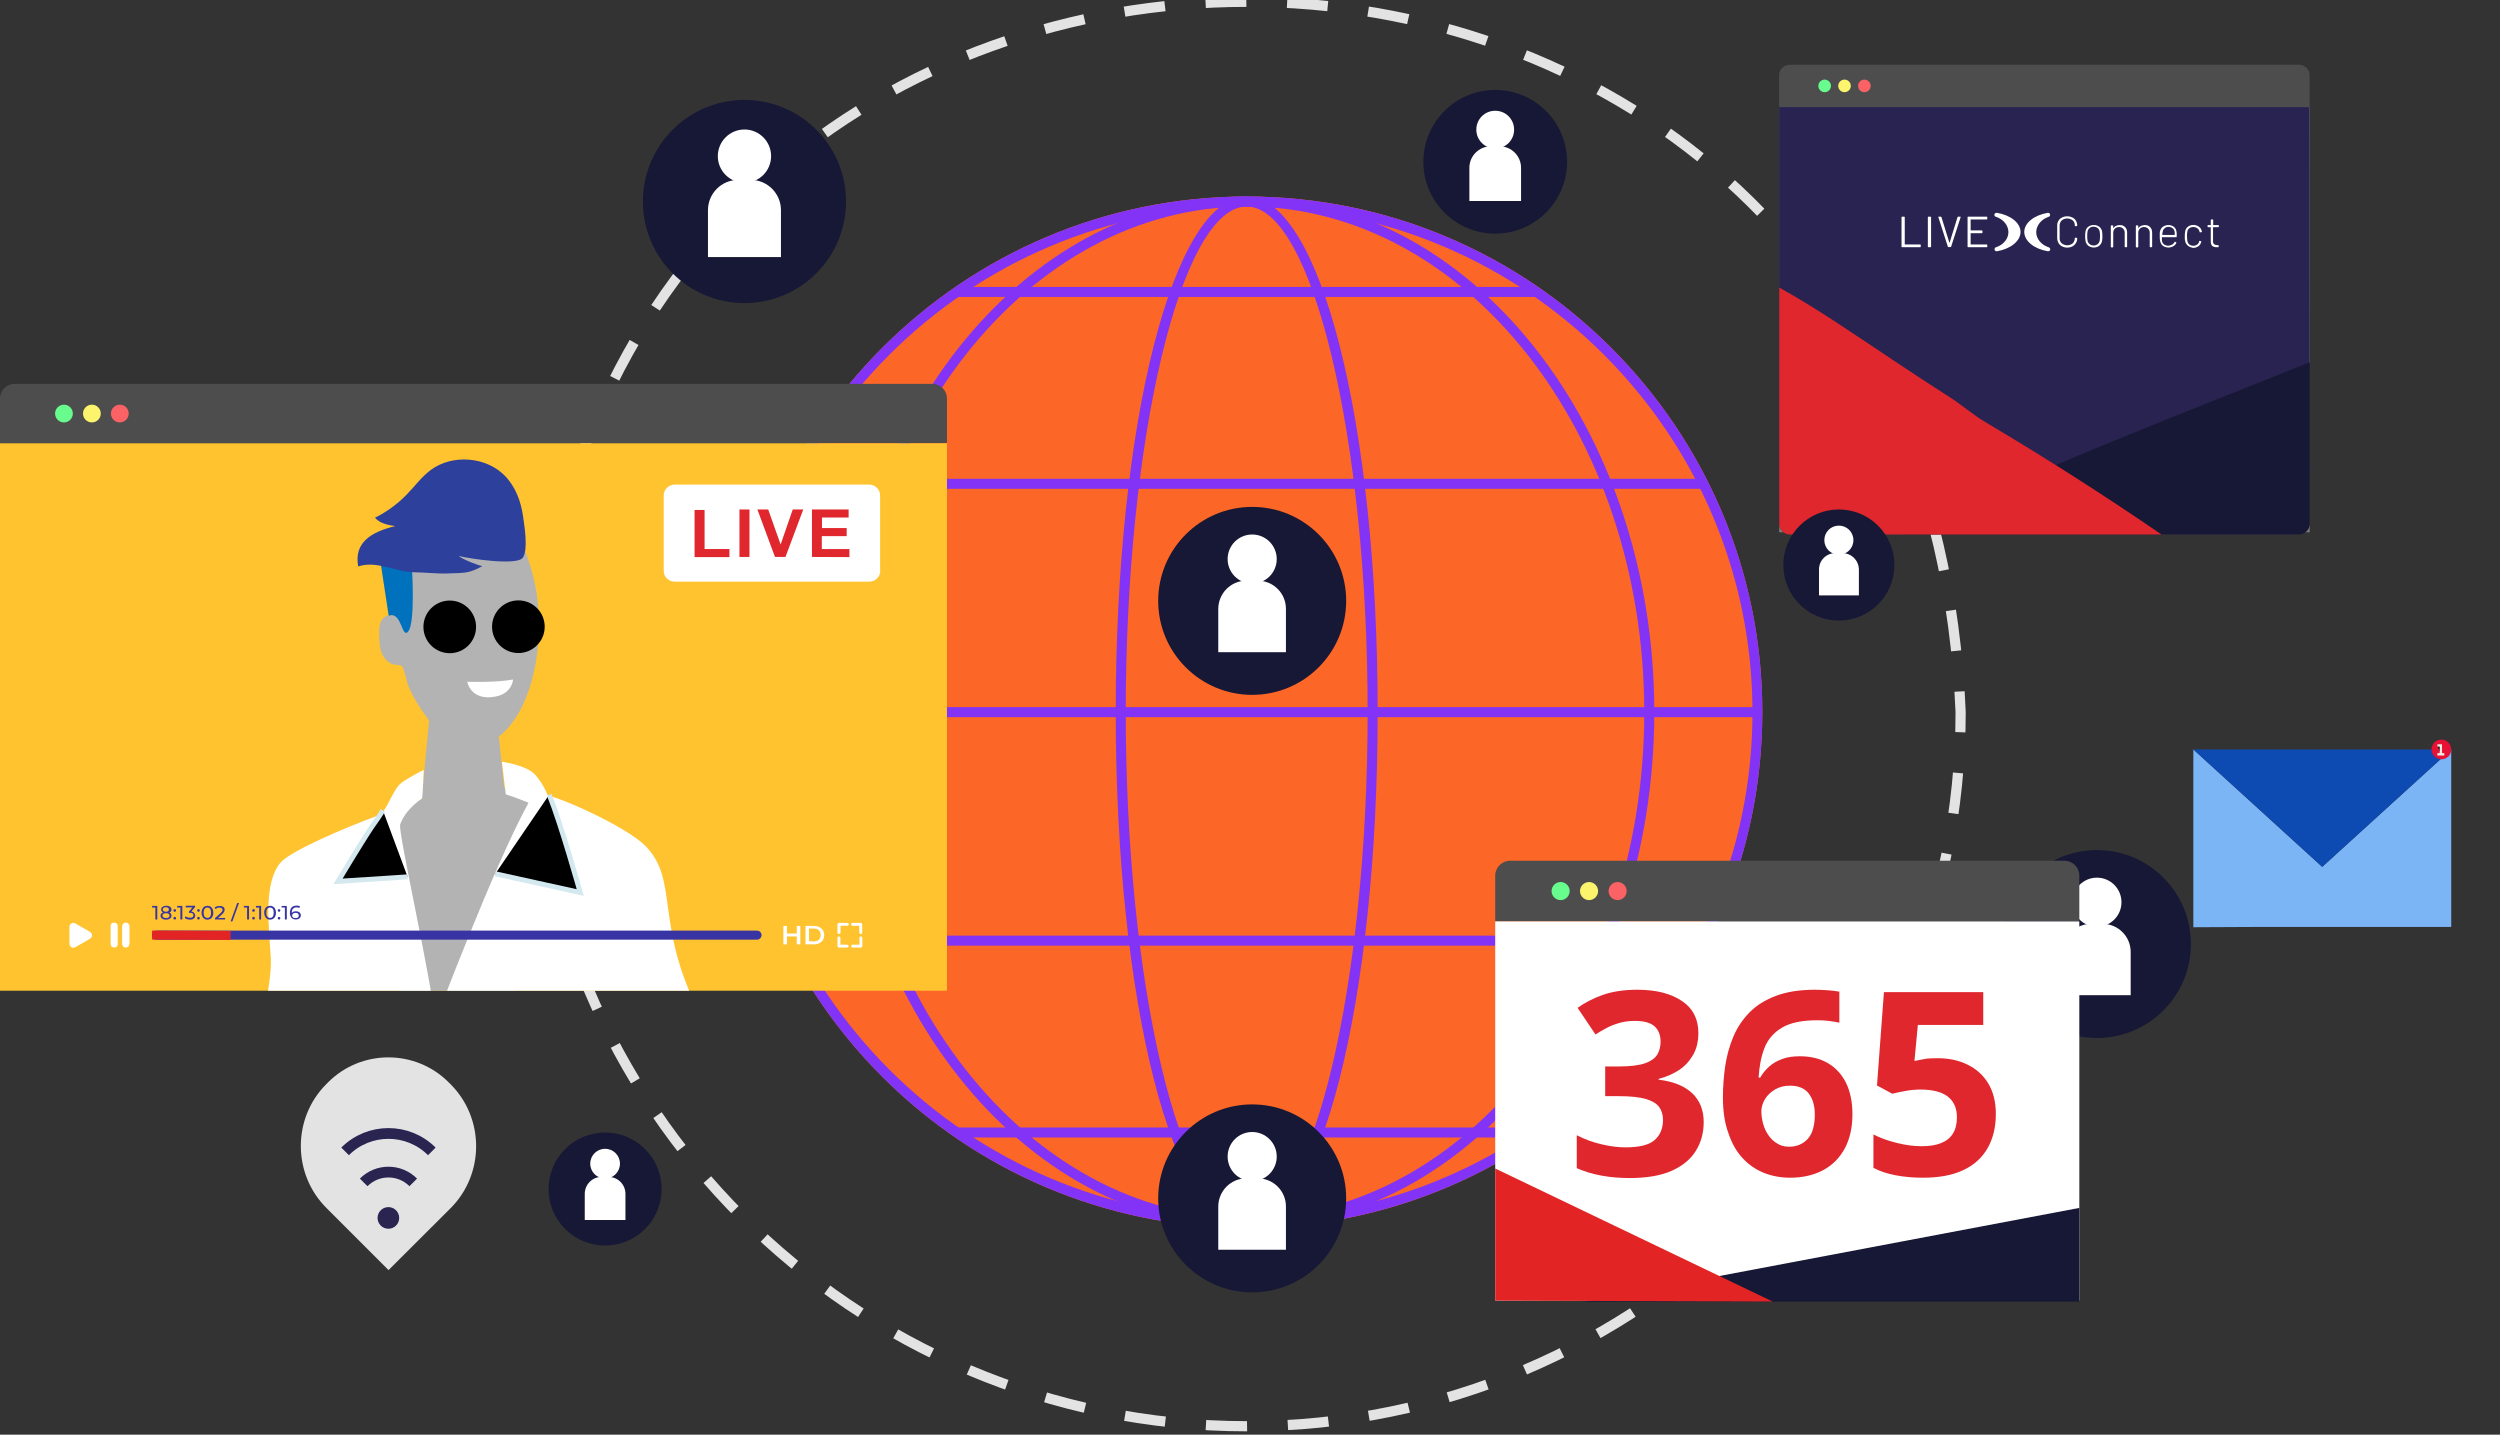 <svg id="eUKTFioJBY81" xmlns="http://www.w3.org/2000/svg" xmlns:xlink="http://www.w3.org/1999/xlink" viewBox="0 0 1548.1 888.4" shape-rendering="geometricPrecision" text-rendering="geometricPrecision"><rect x="0" y="0" width="1548.1" height="888.4" fill="#333333" stroke="none"/><style><![CDATA[#eUKTFioJBY85_tr {animation: eUKTFioJBY85_tr__tr 2900ms linear infinite normal forwards}@keyframes eUKTFioJBY85_tr__tr { 0% {transform: translate(771.95px,444.163px) rotate(0deg)} 100% {transform: translate(771.95px,444.163px) rotate(87deg)}} #eUKTFioJBY8156_ts {animation: eUKTFioJBY8156_ts__ts 2900ms linear infinite normal forwards}@keyframes eUKTFioJBY8156_ts__ts { 0% {transform: translate(1511.8px,466.1px) scale(0.168,0.168)} 0.345% {transform: translate(1511.8px,466.1px) scale(0.168,0.168)} 24.138% {transform: translate(1511.8px,466.1px) scale(1,1)} 100% {transform: translate(1511.8px,466.1px) scale(1,1)}} #eUKTFioJBY8169_ts {animation: eUKTFioJBY8169_ts__ts 2900ms linear infinite normal forwards}@keyframes eUKTFioJBY8169_ts__ts { 0% {transform: translate(94.2px,579.037px) scale(0.825,-1)} 100% {transform: translate(94.2px,579.037px) scale(4.367,-1)}}]]></style><defs><rect id="eUKTFioJBY82" width="586.4" height="339" rx="0" ry="0"/></defs><g transform="translate(0-2.013)"><g><g id="eUKTFioJBY85_tr" transform="translate(771.95,444.163) rotate(0)"><path d="M772,885.2c-243.8,0-442.2-198.4-442.2-442.2c24.3-586.6,860.1-586.4,884.3,0c0,243.8-198.3,442.2-442.1,442.2v0Z" transform="translate(-771.95,-444.163)" fill="none" stroke="#e3e3e3" stroke-width="6.31" stroke-dasharray="0,0,25.25,25.25"/></g><g><path d="M772,762.4c-176.1,0-319.3-143.3-319.3-319.3s143.2-319.4,319.3-319.4s319.3,143.3,319.3,319.3-143.3,319.4-319.3,319.4Z" fill="#fc6626"/><g><path d="M772,762.4c-176.1,0-319.3-143.3-319.3-319.3s143.2-319.4,319.3-319.4s319.3,143.3,319.3,319.3-143.3,319.4-319.3,319.4Zm0-632.5c-172.7,0-313.1,140.5-313.1,313.1s140.4,313.2,313.1,313.2s313.2-140.5,313.2-313.1-140.6-313.2-313.2-313.2Z" fill="#8233f6"/><g><rect width="632.5" height="6.2" rx="0" ry="0" transform="translate(455.7 439.9)" fill="#8233f6"/><rect width="565.8" height="6.2" rx="0" ry="0" transform="translate(489.1 298.5)" fill="#8233f6"/><rect width="359.1" height="6.2" rx="0" ry="0" transform="translate(592.3 179.7)" fill="#8233f6"/><rect width="565.8" height="6.2" rx="0" ry="0" transform="translate(489.1 581.4)" fill="#8233f6"/><rect width="359.5" height="6.2" rx="0" ry="0" transform="translate(592.2 700.2)" fill="#8233f6"/></g><path d="M772,762.4c-45.5,0-81.1-140.3-81.1-319.3s35.6-319.3,81.1-319.3s81.1,140.2,81.1,319.2-35.7,319.4-81.1,319.4Zm0-632.5c-40.6,0-74.9,143.4-74.9,313.1s34.3,313.1,74.9,313.1s74.9-143.4,74.9-313.1-34.3-313.1-74.9-313.1Z" fill="#8233f6"/><path d="M772,762.4c-139.2,0-252.4-143.3-252.4-319.3s113.2-319.4,252.4-319.4s252.4,143.3,252.4,319.3-113.3,319.4-252.4,319.4Zm0-632.5c-135.8,0-246.2,140.5-246.2,313.1s110.4,313.2,246.2,313.2s246.2-140.5,246.2-313.1-110.5-313.2-246.2-313.2Z" fill="#8233f6"/></g></g><g><path d="M586.4,276.5v-27.8c0-5-4.1-9-9.2-9h-568c-5.1,0-9.2,4-9.2,9v27.8h586.4Z" fill="#4d4d4d"/><rect width="586.4" height="339" rx="0" ry="0" transform="translate(0 276.5)" fill="#fec32f"/><g><g clip-path="url(#eUKTFioJBY841)"><g><g><g><g><path d="M207.8,734.3c0,0-16.3,110.2-19.2,143.4s-13.8,35-5.7,175.3h242.3c0,0-16.7-195.8-35.3-248.6s-27.9-71.1-27.9-71.1l-154.2,1v0Z" fill="#0065d9"/><path d="M246.6,378.1c-.1.5-.2,1-.3,1.5-.1.8-.4,1.7-.9,2.3-1.2,1.4-3.4.9-5.2,1.3-2.3.5-4,2.5-4.7,4.7-.8,2.2-.7,4.6-.7,6.9.1,3.9.1,8,1.6,11.6c1.4,3.6,4.6,6.9,8.5,7.3c1.3.1,2.7,0,3.8.6c1.5.9,2.9,9.4,4.3,12.8c4,9.9,12.7,21,12.7,21l-4.6,48.8L220,512.6l39.5,145.7l44.5,5.1l51.6-162.9c0,0-40.5-9.2-43.4-10.7L308.9,458c0,0,20.5-12.8,24.4-57.6c3.4-38.3-11.4-63.9-11.4-63.9l-74,16.5c-.3,8.5.1,16.8-1.3,25.1v0Z" fill="#b3b3b3"/><path d="M339.4,495c3-1,47.5,17.9,60.4,31c21.1,21.5,5,49.1,34.3,105.1c4.8,9.1,9,29,3,41.1s10,10,14,48.1l4,38.1-77.1-4c0,0-9.3-56-9.3-81.1-1,0-11.5,8.1-10.4,21.1c1,13,16.7,27.9,3.7,38.9l-154.2,1-11.1,48.6c-3.3,14.6-21.5,19.7-31.9,9-12.7-13.1-25.4-30.5-25.4-47.6c0-34,6.3-25.9,9.3-32.9s-14-10-8-24s17-36,17-36s11-38.1,10-56.1-5-46.1,6-59.1c6.1-7.2,39.6-21.6,61.8-29.7c2.7-1,7.8-14.5,11.8-18.6c2.6-2.7,13.5-8.5,15.1-9.1-.5,13.2-1,17.6-1,17.6s-10.4,6.6-13.6,16.2c-1.5,4.5,20.2,99.5,21.6,122.2c0,0,36.5-96.9,57.9-135.7c0,0-8.5-3.5-14.1-5.2l-2.4-20.2c0,0,15.3,2.1,20.6,8.1c5.3,5.8,8,13.2,8,13.2v0Z" fill="#fff"/><path d="M385.1,755.8c0,0,9.1,90.7,5,103.9s-15.7,26.4-15.7,26.4-3.3,17.3-7.4,27.2c0,0,1.3,4.5,5.7,1.7c0,2.7-3.3,11-2.7,18.6c0,0,3.8,4.9,6.6,1.1c2.7-3.8,7.7-3.3,7.7-3.3s10.4-1.1,17-12.6s14.8-50.4,14.8-50.4s9.9-74,12.6-111.2l-43.6-1.4v0Z" fill="#b3b3b3"/><path d="M189.9,800c0,0-42.3-26.8-36.2-47.5s4.3-19.8,19.9-25.9c15.5-6,19,24.2,28.5,33.7s13.8,14.7,13.8,14.7L202,828.4c0,0-17.2-20.7-12.1-28.4Z" fill="#b3b3b3"/><path d="M255.1,353.6c0,0,2.1,33-2.1,39.1s-4.1-12.8-12.3-9.3l-4.8-31.5l19.2,1.7v0Z" fill="#0071bc"/><path d="M323.9,321.7c-1.3-9.2-4.7-18.4-11.3-25.1-11.5-11.8-32.4-13.5-45.8-3.6-5.8,4.3-10,10.2-15,15.3-5.6,5.8-12.3,10.7-19.6,14.3c2.9,3.5,7.9,4.5,12.5,5.2-14.9,3.6-25.6,10.2-22.9,25c11.2-3.9,23.2,3.4,35.1,3.6c7,.1,13.9,1,20.8.7c9.8-.4,12.6.2,21.1-4.6-1.9.1-13.5-4.6-14.6-6.2c5.4,1.5,36.2,6.3,39.6,1c3.4-5.2.9-19.8.1-25.6v0Z" fill="#2d419c"/><circle r="16.3" transform="translate(278.5 390.2)"/><circle r="16.3" transform="translate(321 390.1)"/></g><line x1="294.3" y1="385" x2="305.3" y2="385" fill="none"/><line x1="239.9" y1="382" x2="265.7" y2="380.3" fill="none"/><path d="M237.1,503.8c-6.6,10.9-1.6.5-27.8,44l43.1-2.8" stroke="#d4e8f0" stroke-width="3.08"/><path d="M340.1,494.1c7.5,18.7,19.2,60.6,19.2,60.6l-52.6-11.6" stroke="#d4e8f0" stroke-width="3.08"/></g><path d="M289.3,424.2c0,0,17.9.6,28.4-1.4c0,0-.5,9.9-13.4,10.9c0,.1-12.1,1.8-15-9.5v0Z" fill="#fff"/></g></g><clipPath id="eUKTFioJBY841"><use width="586.4" height="339" xlink:href="#eUKTFioJBY82" transform="translate(1.6 276.5)"/></clipPath></g></g><circle r="5.5" transform="translate(39.6 258.1)" fill="#68fc8f"/><circle r="5.5" transform="translate(56.9 258.1)" fill="#fdf46d"/><circle r="5.5" transform="translate(74.2 258.1)" fill="#fb6265"/><g><path d="M495.6,575.4v11.4h-2.2v-4.9h-6.1v4.9h-2.2v-11.4h2.2v4.7h6.1v-4.7h2.2Z" fill="#fff"/><path d="M498.8,575.4h5.1c1.3,0,2.4.2,3.4.7s1.7,1.1,2.3,2c.5.9.8,1.9.8,3s-.3,2.1-.8,3-1.3,1.5-2.3,2-2.1.7-3.4.7h-5.1v-11.4v0Zm5.1,9.6c.9,0,1.6-.2,2.3-.5s1.2-.8,1.5-1.4.5-1.3.5-2.1-.2-1.5-.5-2.1-.9-1-1.5-1.4-1.4-.5-2.3-.5h-2.9v7.8l2.9.2v0Z" fill="#fff"/></g><g><path d="M468.7,583.9h-371.8c-1.6,0-2.8-1.2-2.8-2.8v0c0-1.5,1.2-2.8,2.8-2.8h371.9c1.5,0,2.8,1.2,2.8,2.8v0c-.1,1.6-1.3,2.8-2.9,2.8Z" fill="#3834a4"/></g><g><path d="M55.8,579.1l-9.2-5.3c-1.6-.9-3.6.2-3.6,2.1v10.6c0,1.8,2,3,3.6,2.1l9.2-5.3c1.6-1,1.6-3.3,0-4.2v0Z" fill="#fff"/><g><path d="M70.3,573.4h.7c1.1,0,1.9.9,1.9,1.9v11.5c0,1.1-.9,1.9-1.9,1.9h-.6c-1.1,0-1.9-.9-1.9-1.9v-11.5c-.1-1,.7-1.9,1.8-1.9Z" fill="#fff"/><path d="M77.9,588.8v0c-1.2,0-2.3-1-2.3-2.3v-10.9c0-1.2,1-2.3,2.3-2.3v0c1.2,0,2.3,1,2.3,2.3v10.9c-.1,1.3-1.1,2.3-2.3,2.3Z" fill="#fff"/></g></g><g><path d="M519.5,580.4c-.5,0-.9-.4-.9-.9v-5.1c0-.5.4-.9.9-.9h5.2c.5,0,.9.4.9.9s-.4.9-.9.9h-4.2v4.2c-.1.5-.5.9-1,.9v0Z" fill="#fff"/><path d="M524.6,588.8h-5.1c-.5,0-.9-.4-.9-.9v-5.1c0-.5.4-.9.9-.9s.9.4.9.9v4.2h4.2c.5,0,.9.4.9.9s-.4.9-.9.9Z" fill="#fff"/><path d="M533,580.4c-.5,0-.9-.4-.9-.9v-4.2h-4.2c-.5,0-.9-.4-.9-.9s.4-.9.9-.9h5.1c.5,0,.9.4.9.9v5.2c.1.4-.4.8-.9.8v0Z" fill="#fff"/><path d="M533,588.8h-5c-.5,0-.9-.4-.9-.9s.4-.9.9-.9h4.2v-4.2c0-.5.4-.9.9-.9s.9.4.9.9v5.1c0,.5-.5.9-1,.9Z" fill="#fff"/></g><g><path d="M97.4,562.9v8.5h-1.2v-7.4h-2v-1h3.2Z" fill="#3834a4"/><path d="M105.8,567.8c.3.3.4.8.4,1.2s-.1,1-.4,1.3c-.3.4-.7.7-1.2.9s-1.1.3-1.8.3-1.3-.1-1.8-.3-.9-.5-1.2-.9-.4-.8-.4-1.3.1-.9.4-1.2.7-.6,1.2-.8c-.4-.2-.7-.4-.9-.7s-.3-.7-.3-1.1c0-.5.1-.9.4-1.2s.6-.6,1.1-.8s1-.3,1.7-.3s1.2.1,1.7.3.8.5,1.1.8.4.8.4,1.2-.1.8-.3,1.1-.5.6-.9.8c.2.1.6.3.8.7v0Zm-1.4,2.3c.4-.3.6-.7.6-1.1s-.2-.8-.6-1.1-.9-.4-1.6-.4-1.2.1-1.6.4-.6.6-.6,1.1.2.8.6,1.1.9.4,1.6.4s1.2-.1,1.6-.4Zm-3.1-5.9c-.3.2-.5.6-.5,1s.2.8.5,1s.8.4,1.4.4s1.1-.1,1.4-.4c.3-.2.5-.6.5-1s-.2-.8-.5-1-.8-.4-1.4-.4-1,.1-1.4.4v0Z" fill="#3834a4"/><path d="M107.6,566.4c-.2-.2-.2-.4-.2-.6s.1-.4.2-.6c.2-.2.4-.2.6-.2s.4.1.6.2c.2.2.2.3.2.6s-.1.4-.2.6-.4.2-.6.2-.4-.1-.6-.2v0Zm0,4.8c-.2-.2-.2-.4-.2-.6s.1-.4.2-.6c.2-.2.4-.2.6-.2s.4.1.6.2c.2.2.2.3.2.6s-.1.4-.2.6-.4.2-.6.2-.4,0-.6-.2v0Z" fill="#3834a4"/><path d="M112.9,562.9v8.5h-1.2v-7.4h-2v-1h3.2Z" fill="#3834a4"/><path d="M120.2,567.3c.4.4.7,1,.7,1.7c0,.5-.1.9-.4,1.3-.2.4-.6.7-1.1.9s-1.1.3-1.8.3c-.6,0-1.2-.1-1.8-.3s-1.1-.4-1.4-.8l.6-1c.3.3.7.5,1.2.7s1,.2,1.5.2c.7,0,1.2-.1,1.5-.4.4-.3.6-.6.6-1.1s-.2-.8-.5-1.1-.9-.4-1.6-.4h-.7v-.8l2.2-2.6h-4.2v-1h5.8v.8l-2.3,2.7c.6.2,1.3.4,1.7.9v0Z" fill="#3834a4"/><path d="M122.3,566.4c-.2-.2-.2-.4-.2-.6s.1-.4.2-.6c.2-.2.4-.2.6-.2s.4.1.6.2c.2.2.2.3.2.6s-.1.4-.2.6c-.2.2-.4.2-.6.2s-.5-.1-.6-.2v0Zm0,4.8c-.2-.2-.2-.4-.2-.6s.1-.4.2-.6c.2-.2.4-.2.6-.2s.4.1.6.2c.2.2.2.3.2.6s-.1.4-.2.6c-.2.2-.4.2-.6.2s-.5,0-.6-.2v0Z" fill="#3834a4"/><path d="M126.6,571c-.5-.3-1-.8-1.3-1.5s-.5-1.4-.5-2.3.2-1.7.5-2.3.7-1.2,1.3-1.5c.5-.3,1.2-.5,1.9-.5s1.3.2,1.8.5s1,.8,1.3,1.5.5,1.4.5,2.3-.1,1.7-.5,2.3c-.3.7-.7,1.2-1.3,1.5-.5.3-1.1.5-1.8.5s-1.3-.1-1.9-.5Zm3.5-1.4c.4-.6.6-1.4.6-2.4s-.2-1.9-.6-2.4-1-.8-1.7-.8-1.3.3-1.7.8c-.4.6-.6,1.4-.6,2.4s.2,1.9.6,2.4s1,.8,1.7.8c.8,0,1.3-.2,1.7-.8Z" fill="#3834a4"/><path d="M139.4,570.4v1h-6.3v-.8l3.6-3.3c.4-.4.7-.8.9-1c.1-.3.2-.6.2-.9c0-.4-.2-.8-.5-1s-.8-.4-1.4-.4c-1,0-1.7.3-2.2.9l-.9-.7c.3-.4.8-.7,1.4-.9s1.2-.3,1.9-.3c.9,0,1.6.2,2.2.6.5.4.8,1,.8,1.7c0,.5-.1.9-.3,1.3s-.6.9-1.1,1.4l-2.7,2.5l4.4-.1v0Z" fill="#3834a4"/><path d="M146.9,561.2h1.1l-4.1,11.4h-1.1l4.1-11.4Z" fill="#3834a4"/><path d="M154.2,562.9v8.5h-1.2v-7.4h-2v-1h3.2Z" fill="#3834a4"/><path d="M156.4,566.4c-.2-.2-.2-.4-.2-.6s.1-.4.2-.6c.2-.2.4-.2.6-.2s.4.1.6.2c.2.2.2.3.2.6s-.1.4-.2.6-.4.2-.6.2-.4-.1-.6-.2v0Zm0,4.8c-.2-.2-.2-.4-.2-.6s.1-.4.2-.6c.2-.2.4-.2.6-.2s.4.1.6.2c.2.2.2.3.2.6s-.1.4-.2.6-.4.2-.6.2-.4,0-.6-.2v0Z" fill="#3834a4"/><path d="M161.7,562.9v8.5h-1.2v-7.4h-2v-1h3.2Z" fill="#3834a4"/><path d="M165.4,571c-.5-.3-1-.8-1.3-1.5s-.5-1.4-.5-2.3.1-1.7.5-2.3c.3-.7.7-1.2,1.3-1.5.5-.3,1.1-.5,1.9-.5s1.3.2,1.8.5s1,.8,1.3,1.5.5,1.4.5,2.3-.1,1.7-.5,2.3c-.3.7-.7,1.2-1.3,1.5-.5.3-1.1.5-1.8.5s-1.4-.1-1.9-.5Zm3.5-1.4c.4-.6.6-1.4.6-2.4s-.2-1.9-.6-2.4-1-.8-1.7-.8-1.3.3-1.7.8c-.4.6-.6,1.4-.6,2.4s.2,1.9.6,2.4s1,.8,1.7.8s1.3-.2,1.7-.8Z" fill="#3834a4"/><path d="M172.2,566.4c-.2-.2-.2-.4-.2-.6s.1-.4.2-.6c.2-.2.4-.2.6-.2s.4.1.6.2c.2.2.2.3.2.6s-.1.4-.2.6-.4.2-.6.2-.4-.1-.6-.2v0Zm0,4.8c-.2-.2-.2-.4-.2-.6s.1-.4.2-.6c.2-.2.4-.2.6-.2s.4.1.6.2c.2.2.2.3.2.6s-.1.4-.2.6-.4.2-.6.2-.4,0-.6-.2v0Z" fill="#3834a4"/><path d="M177.6,562.9v8.5h-1.2v-7.4h-2v-1h3.2Z" fill="#3834a4"/><path d="M184.8,566.6c.5.2.8.5,1.1.9s.4.8.4,1.3-.1,1-.4,1.4-.6.7-1.1.9-1,.3-1.6.3c-1.2,0-2.1-.4-2.7-1.1s-1-1.8-1-3.1c0-.9.2-1.8.5-2.4.4-.7.8-1.2,1.4-1.5s1.4-.5,2.2-.5c.4,0,.8,0,1.2.1s.7.2,1,.4l-.5,1c-.4-.3-1-.4-1.7-.4-.9,0-1.6.3-2.1.8s-.8,1.3-.8,2.4c0,.1,0,.2,0,.3.2-.4.6-.6,1-.8s.9-.3,1.5-.3s1.1.1,1.6.3v0Zm-.3,3.5c.4-.3.5-.7.5-1.2s-.2-.9-.5-1.2-.9-.4-1.5-.4c-.4,0-.7.1-1.1.2-.3.2-.5.3-.7.6s-.3.5-.3.8.1.6.2.8.4.4.7.6.7.2,1.1.2c.8,0,1.3-.1,1.6-.4v0Z" fill="#3834a4"/></g></g><g><g><path d="M1430.2,68.3v-19.8c0-3.5-2.9-6.4-6.6-6.4h-315.3c-3.6,0-6.6,2.9-6.6,6.4v19.8h328.5v0Z" fill="#4d4d4d"/><g><circle r="3.9" transform="translate(1129.9 55.2)" fill="#68fc8f"/><circle r="3.9" transform="translate(1142.2 55.2)" fill="#fdf46d"/><circle r="3.9" transform="translate(1154.5 55.2)" fill="#fb6265"/></g><rect width="328.4" height="263.3" rx="0" ry="0" transform="translate(1101.8 68.3)" fill="#808080"/></g><g><path d="M1430.2,326.3c0,3.6-2.9,6.6-6.6,6.6h-315.3c-3.6,0-6.6-2.9-6.6-6.6v-258h328.4l.1,258v0Z" fill="#292351"/><path d="M1423.7,332.9c3.6,0,6.6-2.9,6.6-6.6v-100c-84.7,34.1-169.6,66.2-251.4,106.6h244.8v0Z" fill="#171835"/><path d="M1206.3,247.3c-11.5-7.4-22-14.2-33.6-22-24.5-16.2-46.8-31.9-70.9-45.2v146.3c0,3.6,3,6.6,6.6,6.6h230.1c-34.9-23.9-70.5-46.7-108.6-69.3-8.4-4.9-15.2-11.2-23.6-16.4v0Z" fill="#e0272d"/><g><g><path d="M1177.5,154.8v-18.3c0-.1.1-.2.2-.3c0,0,0,0,.1,0h1.4c.1,0,.2.1.3.2c0,0,0,0,0,.1v16.8c0,.1,0,.1.1.1c0,0,0,0,0,0h9.5c.1,0,.2.1.3.2c0,0,0,0,0,.1v1.1c0,.1-.1.2-.2.3c0,0,0,0-.1,0h-11.3c-.2,0-.3-.1-.3-.3c0,0,0,0,0,0" fill="#fff"/><path d="M1193.8,154.8v-18.3c0-.1.1-.2.2-.3c0,0,0,0,.1,0h1.4c.1,0,.2.1.3.2c0,0,0,0,0,.1v18.3c0,.1-.1.2-.2.3c0,0,0,0-.1,0h-1.4c-.1,0-.3-.1-.3-.3c0,0,0,0,0,0" fill="#fff"/><path d="M1206.2,154.8l-5.9-18.3v-.1c0-.1.1-.2.2-.2h1.4c.1,0,.3.1.3.2l4.9,15.8c0,0,.1.1.1.1s.1,0,.1-.1l4.9-15.8c0-.1.2-.2.3-.2h1.4c.2,0,.3.1.2.3l-5.9,18.3c0,.1-.2.2-.3.2h-1.5c-.1.1-.2,0-.2-.2" fill="#fff"/><path d="M1230.3,137.9h-9.9c-.1,0-.1,0-.1.1c0,0,0,0,0,0v6.6c0,.1,0,.1.1.1c0,0,0,0,0,0h6.9c.1,0,.2.1.3.2c0,0,0,0,0,.1v1.1c0,.1-.1.2-.2.3c0,0,0,0-.1,0h-6.9c-.1,0-.1,0-.1.1c0,0,0,0,0,0v6.8c0,.1,0,.1.1.1c0,0,0,0,0,0h9.9c.1,0,.2.1.3.2c0,0,0,0,0,.1v1.1c0,.1-.1.2-.2.3c0,0,0,0-.1,0h-11.6c-.1,0-.2-.1-.3-.2c0,0,0,0,0-.1v-18.3c0-.1.1-.2.2-.3c0,0,0,0,.1,0h11.6c.1,0,.2.1.3.2c0,0,0,0,0,.1v1.1c0,.2-.1.3-.3.3.1,0,0,0,0,0" fill="#fff"/><path d="M1276.9,154.6c-.9-.5-1.7-1.2-2.2-2.1s-.8-2-.8-3.1v-7.7c0-1.1.2-2.1.8-3c.5-.9,1.3-1.6,2.2-2c2-1,4.4-1,6.4,0c.9.4,1.7,1.1,2.2,2s.8,1.9.8,3v0c0,.1,0,.2-.1.2-.1.1-.1.1-.2.1l-.9.1c-.1,0-.2-.1-.3-.2c0,0,0,0,0-.1v-.1c.1-1.2-.4-2.4-1.3-3.2-2-1.6-4.9-1.6-6.8,0-.9.9-1.3,2-1.3,3.2v7.8c-.1,1.2.4,2.4,1.3,3.2c2,1.6,4.9,1.6,6.8,0c.9-.9,1.3-2,1.3-3.2v-.1c0-.2.1-.2.3-.2l.9.1c.2,0,.3.1.3.2c0,1-.2,2.1-.8,3-.5.9-1.3,1.6-2.2,2.1-2,1-4.3,1-6.4,0" fill="#fff"/><path d="M1298.9,153.2c.7-.5,1.1-1.3,1.3-2.1.2-.9.2-1.9.2-2.9c0-.9,0-1.9-.2-2.9-.2-.8-.6-1.6-1.3-2.1s-1.6-.8-2.5-.8-1.7.2-2.4.8c-.7.5-1.1,1.3-1.3,2.1-.2.9-.2,1.9-.2,2.9c0,.9,0,1.9.2,2.9.2.8.6,1.6,1.3,2.1c1.5,1.1,3.5,1.1,4.9,0m-5.6,1.1c-.9-.7-1.5-1.6-1.8-2.7-.2-1.1-.3-2.2-.3-3.4c0-1.1.1-2.2.3-3.3.3-1.1.9-2,1.8-2.6c2-1.3,4.5-1.3,6.5,0c.9.6,1.5,1.6,1.8,2.6.1.4.2.9.2,1.4s.1,1.2.1,1.9s0,1.5-.1,2c0,.5-.1.9-.2,1.4-.3,1.1-.9,2-1.8,2.7s-2.1,1-3.3,1c-1.1,0-2.3-.4-3.2-1" fill="#fff"/><path d="M1315.9,142.6c.9.9,1.3,2.1,1.3,3.3v8.9c0,.1-.1.2-.2.3c0,0-.1,0-.1,0h-.9c-.1,0-.2-.1-.3-.2c0,0,0,0,0-.1v-8.6c0-1-.3-1.9-1-2.6s-1.6-1-2.5-1c-1,0-1.9.3-2.6,1s-1,1.6-1,2.6v8.7c0,.1-.1.2-.2.3c0,0,0,0-.1,0h-.9c-.1,0-.2-.1-.3-.2c0,0,0-.1,0-.1v-13c0-.1.1-.2.2-.3c0,0,.1,0,.1,0h.9c.1,0,.2.1.3.2c0,0,0,0,0,.1v1.3c0,.1,0,.1,0,.1s.1,0,.1,0c.4-.6.9-1.1,1.6-1.4s1.5-.5,2.2-.5c1.3-.1,2.5.3,3.4,1.2" fill="#fff"/><path d="M1331.4,142.6c.9.9,1.3,2.1,1.3,3.3v8.9c0,.1-.1.2-.2.3c0,0,0,0-.1,0h-.9c-.1,0-.2-.1-.3-.2c0,0,0,0,0-.1v-8.6c0-1-.3-1.9-1-2.6s-1.6-1-2.5-1c-1,0-1.9.3-2.6,1s-1,1.6-1,2.6v8.7c0,.1-.1.2-.2.3c0,0,0,0-.1,0h-.9c-.1,0-.2-.1-.3-.2c0,0,0,0,0-.1v-13c0-.1.1-.2.2-.3c0,0,0,0,.1,0h.9c.1,0,.2.1.3.2c0,0,0,0,0,.1v1.3c0,.1,0,.1,0,.1s.1,0,.1,0c.4-.6.9-1.1,1.6-1.4s1.5-.5,2.2-.5c1.3-.1,2.5.3,3.4,1.2" fill="#fff"/><path d="M1339,147.4c0,.1,0,.1.1.1c0,0,0,0,0,0h7.5c.1,0,.1,0,.1-.1c0,0,0,0,0,0c0-.7,0-1.4-.1-2-.2-.8-.6-1.6-1.3-2.1s-1.6-.8-2.4-.8c-.9,0-1.7.2-2.4.8-.6.5-1.1,1.2-1.2,2-.3.7-.3,1.4-.3,2.1m6.2,6c.6-.4,1.1-.9,1.4-1.6c0-.1.2-.2.3-.1c0,0,0,0,0,0l.7.4c.2.1.2.2.1.3-.4.9-1,1.6-1.9,2.1s-1.9.8-3,.8-2.2-.3-3.2-.9c-.9-.6-1.5-1.5-1.8-2.5-.2-.5-.2-1-.3-1.5-.1-.6-.1-1.2-.1-2.1s0-1.5,0-2c0-.4.1-.8.2-1.2.3-1.1.9-2.1,1.8-2.7c2.1-1.4,4.8-1.4,6.8.1.9.8,1.5,1.9,1.6,3.2.1.4.1.8.1,1.2v1.7c0,.1-.1.2-.2.3c0,0,0,0-.1,0h-8.8c-.1,0-.1,0-.1.1c0,0,0,0,0,0c0,.8,0,1.5.1,2.3.2.9.6,1.6,1.3,2.1.8.5,1.7.8,2.6.8c1.1-.2,1.9-.4,2.5-.8" fill="#fff"/><path d="M1355,154.3c-.9-.7-1.5-1.6-1.8-2.7s-.4-2.2-.3-3.4c0-1.1.1-2.2.3-3.3.3-1.1.9-2,1.8-2.6.9-.7,2.1-1,3.2-1c1.2,0,2.3.3,3.3,1c.9.6,1.5,1.4,1.8,2.4.1.2.1.5.2.8v.1c0,.1-.1.2-.2.2l-.9.1h-.1c-.1,0-.2-.1-.2-.2l-.1-.4c-.2-.8-.6-1.4-1.3-1.9s-1.6-.8-2.5-.8-1.8.2-2.5.8c-.7.5-1.1,1.2-1.2,2.1-.2.9-.3,1.9-.2,2.9c0,1,.1,1.9.2,2.9.2.8.6,1.6,1.2,2.1.7.5,1.6.8,2.4.8.9,0,1.8-.2,2.5-.8.7-.4,1.1-1.1,1.2-1.9v-.1c0-.2.1-.3.3-.2l.8.1c.2,0,.3.1.2.3l-.1.5c-.3,1-.9,1.9-1.8,2.5-1,.6-2.1,1-3.3.9-.9-.2-2-.5-2.9-1.2" fill="#fff"/><path d="M1373.6,142.7h-3.1c-.1,0-.1,0-.1.1v8.5c-.1.7.2,1.4.6,1.9.6.4,1.3.6,2,.6h.6c.1,0,.2.1.3.2c0,0,0,0,0,.1v.7c0,.1-.1.2-.2.3c0,0,0,0-.1,0h-.8c-1,.1-2-.2-2.8-.7-.6-.5-1-1.4-1-2.7v-8.9c0-.1,0-.1-.1-.1c0,0,0,0,0,0h-1.6c-.1,0-.2-.1-.3-.2c0,0,0,0,0-.1v-.7c0-.1.1-.2.2-.3c0,0,0,0,.1,0h1.6c.1,0,.1,0,.1-.1c0,0,0,0,0,0v-3.1c0-.1.1-.2.2-.3c0,0,.1,0,.1,0h.9c.1,0,.2.1.3.2c0,0,0,.1,0,.1v3.1c0,.1,0,.1.1.1h3.1c.1,0,.2.1.3.2c0,0,0,.1,0,.1v.7c-.1.2-.2.3-.4.3c0,0,0,0,0,0" fill="#fff"/><path d="M1268.5,155.1v0c-4.4-1.5-7.6-5.1-7.6-9.4.1-4.2,3.2-7.9,7.6-9.4v0c.7-.1,1.1-.8,1-1.5-.1-.6-.7-1-1.2-1-.1,0-.2,0-.2,0v0c-8.4,1.4-14.6,6.2-14.6,11.9.1,5.7,6.3,10.5,14.6,11.9v0c.1,0,.2,0,.2,0c.7,0,1.3-.5,1.3-1.2-.1-.6-.5-1.2-1.1-1.3" fill="#fff"/><path d="M1236.1,155.1v0c4.4-1.5,7.6-5.1,7.6-9.4-.1-4.3-3.2-7.9-7.6-9.4v0c-.7-.1-1.2-.7-1.1-1.4s.7-1.1,1.4-1.1c.1,0,.2,0,.2,0v0c8.4,1.4,14.6,6.2,14.6,11.9-.1,5.7-6.3,10.5-14.6,11.9v0c-.1,0-.2,0-.2,0-.7,0-1.3-.5-1.3-1.2s.4-1.2,1-1.3" fill="#fff"/></g></g></g></g><g><path d="M545.1,355.5c0,3.7-3.1,6.7-6.8,6.7h-120.5c-3.8,0-6.8-3-6.8-6.7v-46.7c0-3.7,3.1-6.7,6.8-6.7h120.4c3.8,0,6.8,3,6.8,6.7v46.7Z" fill="#fff"/><g><path d="M430.1,346.9v-29.1h6.2v24.2h15.4v5h-21.6v-.1Z" fill="#e0272d"/><path d="M457.9,346.9v-29.4h6.2v29.4h-6.2Z" fill="#e0272d"/><path d="M479.9,346.9L469,317.5h6.7l7.7,21.7l7.5-21.7h6.5l-11,29.4h-6.5v0Z" fill="#e0272d"/><path d="M502.8,346.9v-29.4h22.7v5h-16.5v6.5h15.3v5h-15.4v8h17.1v5l-23.2-.1v0Z" fill="#e0272d"/></g></g><g><g><circle r="62.9" transform="translate(461 126.8)" fill="#171835"/><path d="M461,115.2c9.1,0,16.5-7.4,16.5-16.5s-7.4-16.5-16.5-16.5-16.5,7.4-16.5,16.5s7.4,16.5,16.5,16.5Z" fill="#fff"/><path d="M457.2,113.4h7.6c10.4,0,18.8,8.4,18.8,18.8v29h-45.2v-29c0-10.4,8.4-18.8,18.8-18.8v0Z" fill="#fff"/></g><g><circle r="44.5" transform="translate(925.9 102.2)" fill="#171835"/><path d="M925.9,94c6.5,0,11.7-5.2,11.7-11.7s-5.2-11.7-11.7-11.7-11.7,5.2-11.7,11.7s5.3,11.7,11.7,11.7Z" fill="#fff"/><path d="M923.2,92.6h5.4c7.3,0,13.3,6,13.3,13.3v20.6h-32v-20.6c0-7.3,6-13.3,13.3-13.3v0Z" fill="#fff"/></g><g><circle r="58.2" transform="translate(775.4 374.1)" fill="#171835"/><path d="M775.4,363.4c8.4,0,15.2-6.8,15.2-15.2s-6.8-15.2-15.2-15.2-15.2,6.8-15.2,15.2s6.8,15.2,15.2,15.2Z" fill="#fff"/><path d="M771.8,361.6h7.1c9.6,0,17.4,7.8,17.4,17.4v26.9h-41.9v-26.9c.1-9.6,7.8-17.4,17.4-17.4v0Z" fill="#fff"/></g><g><circle r="35" transform="translate(374.7 738.3)" fill="#171835"/><path d="M374.7,731.8c5.1,0,9.2-4.1,9.2-9.2s-4.1-9.2-9.2-9.2-9.2,4.1-9.2,9.2s4.1,9.2,9.2,9.2Z" fill="#fff"/><path d="M372.5,730.8h4.3c5.8,0,10.5,4.7,10.5,10.5v16.2h-25.2v-16.2c0-5.8,4.7-10.5,10.4-10.5v0Z" fill="#fff"/></g><g><circle r="58.2" transform="translate(775.4 744.1)" fill="#171835"/><path d="M775.4,733.4c8.4,0,15.2-6.8,15.2-15.2s-6.8-15.2-15.2-15.2-15.2,6.8-15.2,15.2s6.8,15.2,15.2,15.2Z" fill="#fff"/><path d="M771.8,731.7h7.1c9.6,0,17.4,7.8,17.4,17.4v26.8h-41.9v-26.9c.1-9.5,7.8-17.3,17.4-17.3v0Z" fill="#fff"/></g><g><circle r="58.2" transform="translate(1298.5 586.6)" fill="#171835"/><path d="M1298.5,575.9c8.4,0,15.2-6.8,15.2-15.2s-6.8-15.2-15.2-15.2-15.2,6.8-15.2,15.2s6.8,15.2,15.2,15.2Z" fill="#fff"/><path d="M1294.9,574.1h7.1c9.6,0,17.4,7.8,17.4,17.4v26.8h-41.9v-26.8c0-9.6,7.8-17.4,17.4-17.4Z" fill="#fff"/></g><g><circle r="34.4" transform="translate(1138.7 351.9)" fill="#171835"/><path d="M1138.7,345.5c5,0,9-4,9-9s-4-9-9-9-9,4-9,9s4,9,9,9Z" fill="#fff"/><path d="M1136.6,344.5h4.2c5.7,0,10.3,4.6,10.3,10.3v15.9h-24.7v-15.9c-.1-5.7,4.5-10.3,10.2-10.3v0Z" fill="#fff"/></g></g><g><path d="M1287.6,572.6v-28.4c0-5.1-4.2-9.2-9.4-9.2h-342.9c-5.2,0-9.4,4.1-9.4,9.2v28.4h361.7Z" fill="#4d4d4d"/><g><circle r="5.6" transform="translate(966.4 553.8)" fill="#68fc8f"/><circle r="5.6" transform="translate(984 553.8)" fill="#fdf46d"/><circle r="5.6" transform="translate(1001.7 553.8)" fill="#fb6265"/></g><rect width="361.7" height="234.8" rx="0" ry="0" transform="translate(925.9 572.6)" fill="#fff"/></g><g><path d="M1051.7,641.7c0,5.2-1.1,9.8-3.3,13.6s-5.1,7-8.8,9.4-7.9,4.2-12.5,5.4v.5c9.1,1.1,16,3.9,20.8,8.4c4.7,4.5,7.1,10.4,7.1,17.9c0,6.6-1.6,12.5-4.9,17.8-3.2,5.2-8.2,9.3-14.9,12.3s-15.4,4.5-26,4.5c-6.3,0-12.1-.5-17.5-1.5s-10.5-2.5-15.3-4.6v-20.4c4.9,2.5,10,4.4,15.3,5.6c5.3,1.3,10.3,1.9,14.9,1.9c8.6,0,14.6-1.5,18-4.5s5.2-7.2,5.2-12.5c0-3.2-.8-5.8-2.4-8s-4.4-3.8-8.3-5c-4-1.1-9.5-1.7-16.6-1.7h-8.5v-18.4h8.8c7,0,12.3-.7,16-2c3.6-1.3,6.1-3.1,7.5-5.4c1.3-2.3,2-4.9,2-7.9c0-4-1.2-7.2-3.7-9.5s-6.6-3.4-12.4-3.4c-3.6,0-6.9.5-9.9,1.4s-5.7,2-8,3.3c-2.4,1.3-4.5,2.5-6.3,3.7l-11.1-16.5c4.5-3.2,9.7-5.9,15.6-8c6-2.1,13.1-3.2,21.4-3.2c11.7,0,21,2.4,27.8,7.1c6.6,4.4,10,11.1,10,19.7Z" fill="#e0272d"/><path d="M1066.9,681.6c0-6.5.5-13,1.4-19.4c1-6.4,2.6-12.4,5-18.1s5.7-10.7,10-15.1s9.8-7.8,16.4-10.3s14.6-3.8,24.1-3.8c2.2,0,4.8.1,7.8.3s5.4.5,7.4.9v19.2c-2.1-.5-4.3-.8-6.6-1.1s-4.7-.4-7-.4c-9.4,0-16.7,1.5-21.8,4.5s-8.8,7.2-10.9,12.5-3.3,11.5-3.7,18.5h1c1.4-2.5,3.3-4.8,5.5-6.8s4.9-3.5,8-4.7c3.2-1.2,6.9-1.7,11.1-1.7c6.6,0,12.4,1.4,17.2,4.2c4.9,2.8,8.6,6.9,11.3,12.2c2.6,5.3,4,11.8,4,19.5c0,8.2-1.6,15.2-4.7,21.1-3.2,5.9-7.6,10.4-13.4,13.5s-12.6,4.7-20.5,4.7c-5.8,0-11.2-1-16.2-3s-9.4-5-13.2-9.1-6.7-9.2-8.8-15.5c-2.3-6.2-3.4-13.6-3.4-22.1Zm41,30.5c4.7,0,8.5-1.6,11.5-4.8c2.9-3.2,4.4-8.2,4.4-15.1c0-5.5-1.3-9.9-3.8-13.1s-6.4-4.8-11.6-4.8c-3.5,0-6.6.8-9.3,2.4s-4.7,3.6-6.2,6c-1.4,2.4-2.2,4.9-2.2,7.4c0,2.6.4,5.3,1.1,7.8.7,2.6,1.8,4.9,3.3,7.1c1.4,2.1,3.2,3.8,5.4,5.1c2.1,1.4,4.6,2,7.4,2Z" fill="#e0272d"/><path d="M1199.9,657.3c6.9,0,13.1,1.3,18.5,4c5.4,2.6,9.7,6.5,12.8,11.6s4.7,11.4,4.7,18.9c0,8.2-1.7,15.2-5.1,21.2-3.4,5.9-8.4,10.5-15.1,13.6-6.7,3.2-15,4.7-25,4.7-6,0-11.6-.5-16.8-1.5-5.3-1-9.8-2.5-13.8-4.6v-20.7c3.9,2.1,8.7,3.8,14.2,5.2s10.7,2.1,15.6,2.1c4.8,0,8.8-.6,12-1.9c3.3-1.3,5.7-3.2,7.4-5.9s2.5-6.1,2.5-10.2c0-5.5-1.9-9.8-5.6-12.7s-9.4-4.4-17.2-4.4c-2.9,0-6,.3-9.2.9s-5.8,1.1-8,1.7l-9.5-5.1l4.3-57.8h61.5v20.3h-40.5l-2.1,22.3c1.8-.4,3.7-.7,5.7-1.1c2.1-.5,5-.6,8.7-.6Z" fill="#e0272d"/></g><polygon points="1287.6,808 1287.6,750 981,808" fill="#171835"/><polygon points="925.9,807.4 925.9,725.6 1097.7,808" fill="#e32424"/><polygon points="1358.2,466.1 1358.2,576.2 1400.2,576 1517.9,576 1517.9,466.1 1438,538.8" fill="#7bb5f5"/><polygon points="1358.2,466.1 1358.2,466.1 1438,538.8 1517.9,466.1" fill="#0d4bb2"/><g id="eUKTFioJBY8156_ts" transform="translate(1511.8,466.1) scale(0.168,0.168)"><g transform="translate(-1511.8,-466.1)"><g><circle r="36.3" transform="translate(1511.8 466.1)" fill="#e61135"/></g><g><line x1="1497.1" y1="484.1" x2="1522.5" y2="484.1" fill="none" stroke="#edece2" stroke-width="8.71" stroke-linejoin="round"/><polyline points="1497.1,451.4 1509.8,451.4 1509.8,484.1" stroke="#edece2" stroke-width="8.71"/></g></g></g><circle r="6.7" transform="translate(240.5 727.8)" fill="#e3e3e3"/><path d="M240.6,788.5L202.1,750c-21-21-21.1-55.4-.2-76.5l1.1-1.1c20.6-20.8,54.3-20.8,74.9-.1.4.4.8.8,1.2,1.2c21,21.1,21,55.6-.1,76.7l-38.4,38.3v0Z" fill="#e3e3e3"/><circle r="6.7" transform="translate(240.5 756.2)" fill="#292450"/><path d="M255.9,734.2c-8.5-8.5-22.2-8.5-30.7,0" fill="none" stroke="#292450" stroke-width="6.66" stroke-linejoin="round"/><path d="M267.4,715c-14.8-14.8-38.9-14.8-53.7,0" fill="none" stroke="#292450" stroke-width="6.66" stroke-linejoin="round"/></g></g><path d="" fill="none" stroke="#3f5787" stroke-width="3.096"/><path d="" fill="none" stroke="#ff1d25" stroke-width="5"/><g id="eUKTFioJBY8169_ts" transform="translate(94.2,579.037) scale(0.825,-1)"><line x1="-29.449" y1="0.113" x2="29.449" y2="-0.113" transform="translate(29.449,-0.113)" fill="none" stroke="#e32424" stroke-width="5.6"/></g></svg>